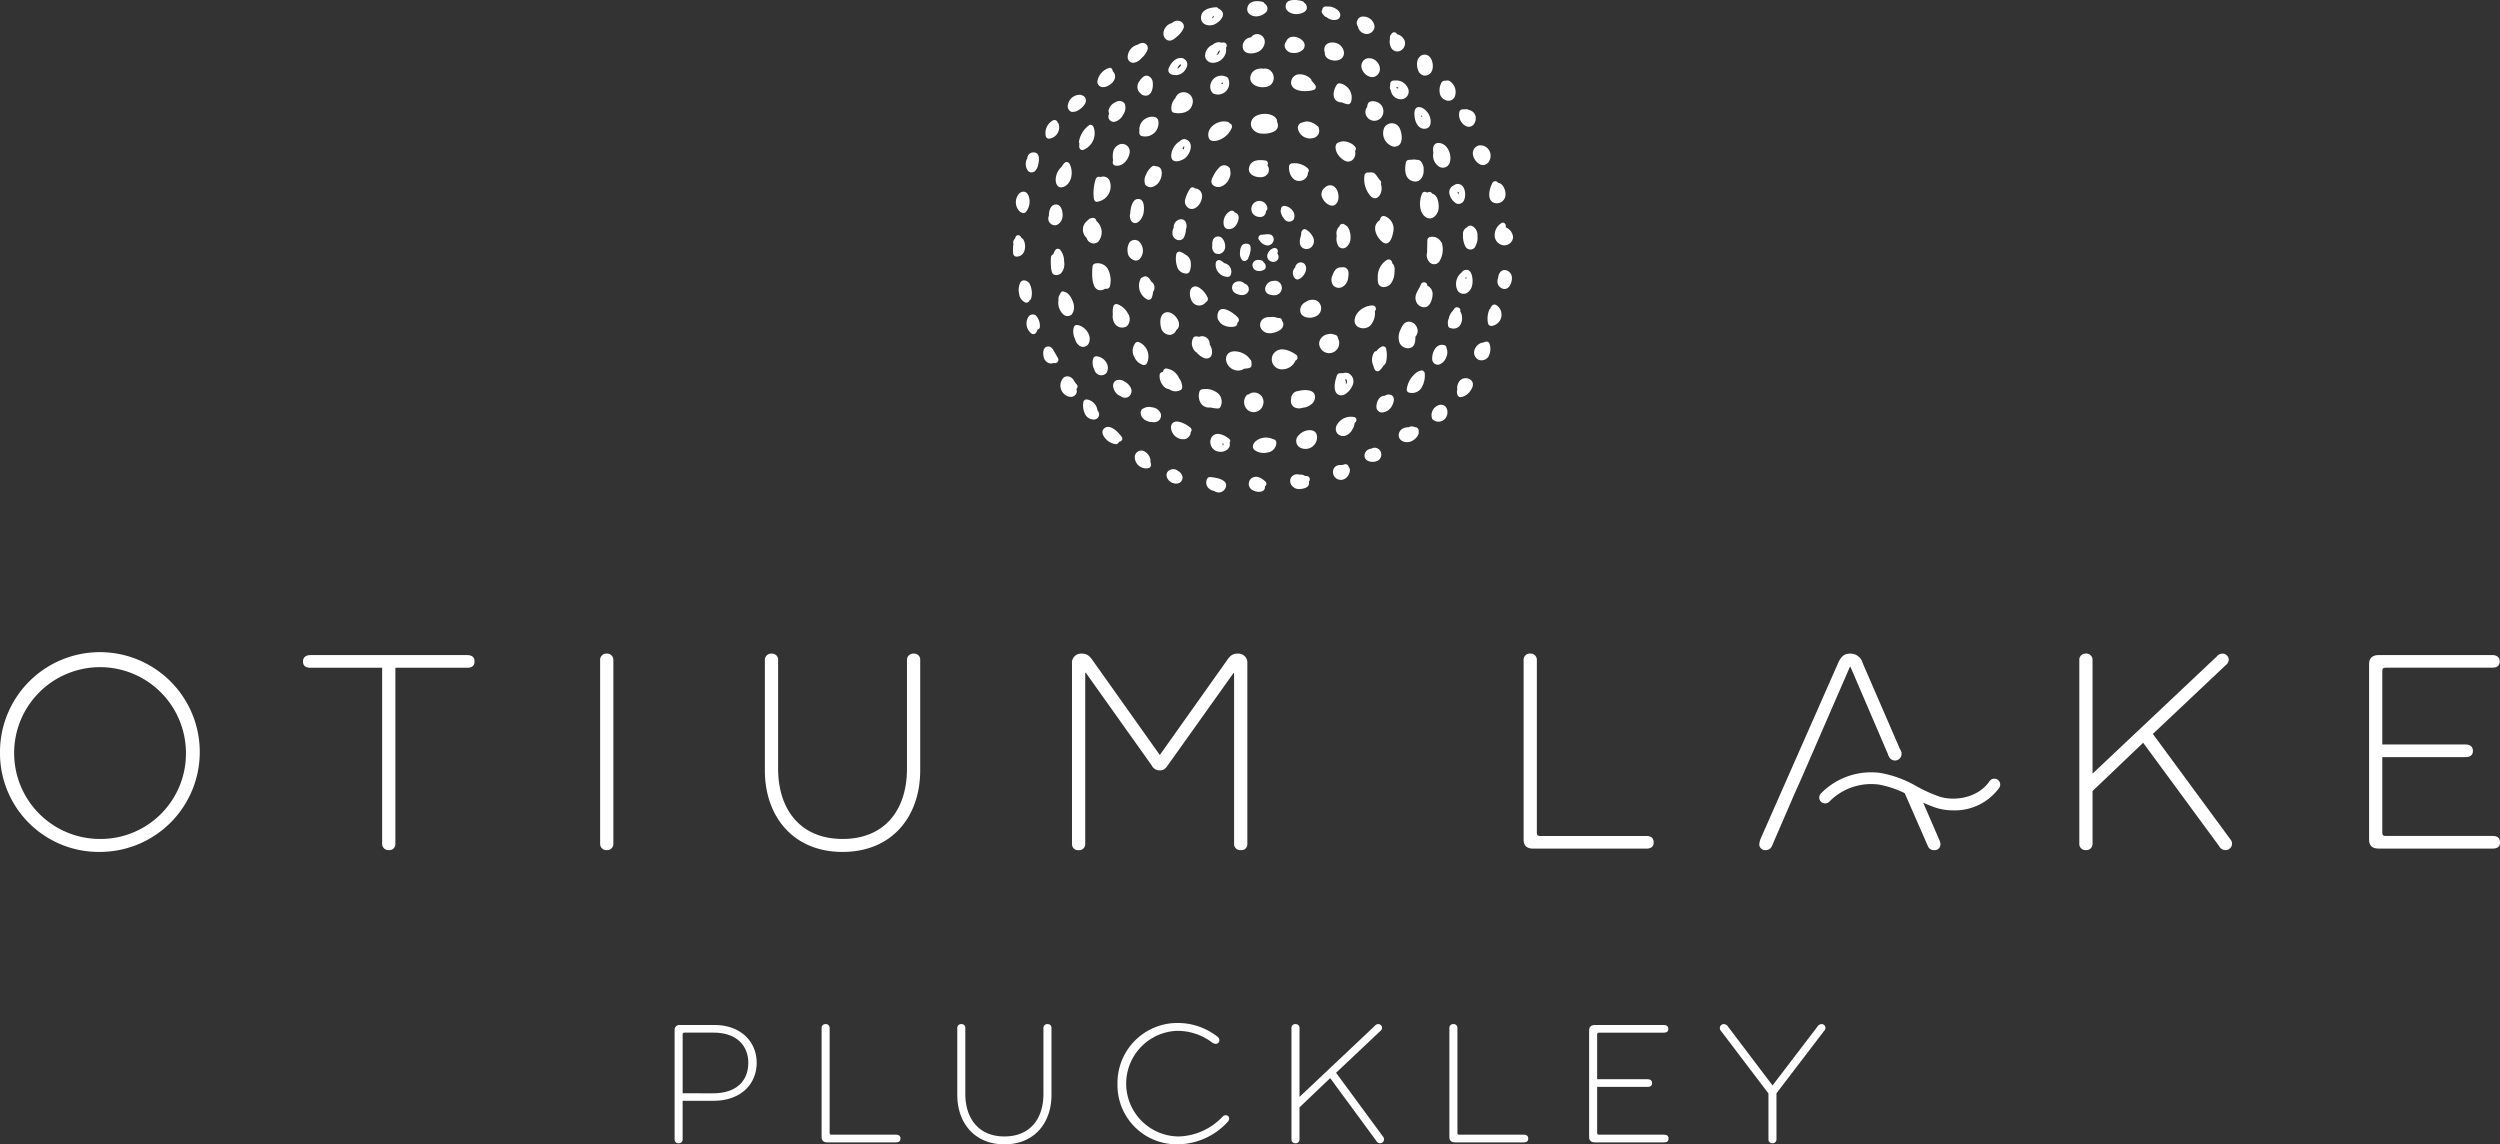<?xml version="1.0" encoding="utf-8"?>
<svg xmlns="http://www.w3.org/2000/svg" width="352.137" height="161.184" viewBox="0 0 352.137 161.184">
  <rect x="0" y="0" width="352.137" height="161.184" fill="#333333" stroke="none"/>
  <g id="Group_1614" data-name="Group 1614" transform="translate(-3973.977 -170.581)">
    <path id="Path_4120" data-name="Path 4120" d="M4252.028,594.457c3.393,0,4.975-1.835,4.975-4.3,0-2.312-1.533-4.246-4.9-4.246h-4.045c-.227,0-.3.075-.3.276v8.268Zm6.156-4.3c0,2.99-2.212,5.353-6.082,5.353h-4.347v5.428a.522.522,0,0,1-.578.553.515.515,0,0,1-.553-.553V585.587a.687.687,0,0,1,.754-.754h4.824c3.82,0,5.981,2.412,5.981,5.327" transform="translate(-177.626 -269.879)" fill="#fff"/>
    <path id="Path_4121" data-name="Path 4121" d="M4306.6,584.472a.534.534,0,0,1,.577.553v14.751c0,.2.076.277.3.277h9.046c.4,0,.627.176.627.553,0,.351-.225.528-.627.528h-9.649q-.83,0-.829-.753V585.025a.528.528,0,0,1,.553-.553" transform="translate(-216.341 -269.644)" fill="#fff"/>
    <path id="Path_4122" data-name="Path 4122" d="M4367.5,600.3c3.594,0,5.5-2.463,5.5-6v-9.273a.535.535,0,0,1,.579-.553.514.514,0,0,1,.553.553v9.423c0,3.92-2.387,6.96-6.634,6.96-4.221,0-6.634-3.04-6.634-6.96v-9.423a.534.534,0,0,1,.578-.553.515.515,0,0,1,.553.553V594.3c0,3.518,1.935,6,5.5,6" transform="translate(-252.049 -269.644)" fill="#fff"/>
    <path id="Path_4123" data-name="Path 4123" d="M4439.645,585.925a.662.662,0,0,1,.327.553.51.51,0,0,1-.527.5,1.119,1.119,0,0,1-.578-.252,8.08,8.08,0,0,0-4.875-1.583,7.441,7.441,0,0,0,.251,14.876,8.81,8.81,0,0,0,6.157-2.764.608.608,0,0,1,.452-.227.464.464,0,0,1,.5.453.721.721,0,0,1-.227.5,9.645,9.645,0,0,1-6.91,3.141,8.328,8.328,0,0,1-8.594-8.518,8.442,8.442,0,0,1,8.368-8.569,9.071,9.071,0,0,1,5.654,1.884" transform="translate(-294.24 -269.363)" fill="#fff"/>
    <path id="Path_4124" data-name="Path 4124" d="M4496.491,584.472a.534.534,0,0,1,.578.553v9.7l10.6-10a.645.645,0,0,1,.478-.252.549.549,0,0,1,.553.5.6.6,0,0,1-.251.477l-6.232,5.88,6.635,9.021a.554.554,0,0,1-.453.905.624.624,0,0,1-.528-.352l-6.483-8.821-4.323,4.122v4.5a.534.534,0,0,1-.578.553.528.528,0,0,1-.553-.553V585.025a.528.528,0,0,1,.553-.553" transform="translate(-340.049 -269.644)" fill="#fff"/>
    <path id="Path_4125" data-name="Path 4125" d="M4560.316,584.472a.534.534,0,0,1,.578.553v14.751c0,.2.076.277.3.277h9.046c.4,0,.628.176.628.553,0,.351-.226.528-.628.528h-9.649q-.828,0-.829-.753V585.025a.527.527,0,0,1,.552-.553" transform="translate(-381.631 -269.644)" fill="#fff"/>
    <path id="Path_4126" data-name="Path 4126" d="M4617.664,600.288h9.123c.427,0,.628.176.628.553,0,.351-.2.528-.628.528h-9.726q-.829,0-.829-.753V585.587c0-.478.276-.754.829-.754h9.675c.427,0,.653.2.653.553s-.226.528-.628.528h-9.1c-.226,0-.3.075-.3.276v6.283h7.112c.4,0,.628.2.628.553s-.226.528-.628.528h-7.112v6.458c0,.2.076.277.3.277" transform="translate(-418.419 -269.879)" fill="#fff"/>
    <path id="Path_4127" data-name="Path 4127" d="M4677.051,600.706a.548.548,0,0,1-.578.553.527.527,0,0,1-.553-.553v-6.459l-6.709-8.846a.561.561,0,0,1,.4-.929.748.748,0,0,1,.628.377l6.257,8.267,6.307-8.267a.741.741,0,0,1,.628-.377.541.541,0,0,1,.352.929l-6.735,8.821Z" transform="translate(-452.848 -269.644)" fill="#fff"/>
    <path id="Path_4128" data-name="Path 4128" d="M4000.167,448.124a12.1,12.1,0,1,0-12.142,12.266,12.03,12.03,0,0,0,12.142-12.266m-26.19,0a14.069,14.069,0,1,1,14.048,14.09,13.913,13.913,0,0,1-14.048-14.09" transform="translate(0 -171.636)" fill="#fff"/>
    <path id="Path_4129" data-name="Path 4129" d="M4097.473,437.124c-.664,0-1.037-.29-1.037-.87s.373-.912,1.078-.912h22.046c.705,0,1.036.331,1.036.87,0,.622-.331.912-1.036.912h-10.112V461.9a.849.849,0,0,1-.911.912.882.882,0,0,1-.954-.912V437.124Z" transform="translate(-79.78 -172.488)" fill="#fff"/>
    <path id="Path_4130" data-name="Path 4130" d="M4217.433,434.748a.882.882,0,0,1,.954.911v25.859a.882.882,0,0,1-.954.912.87.87,0,0,1-.911-.912V435.659a.87.87,0,0,1,.911-.911" transform="translate(-158.014 -172.101)" fill="#fff"/>
    <path id="Path_4131" data-name="Path 4131" d="M4294.042,460.855c5.927,0,9.076-4.061,9.076-9.9V435.659a.882.882,0,0,1,.953-.911.848.848,0,0,1,.911.911V451.2c0,6.465-3.937,11.479-10.94,11.479-6.961,0-10.94-5.014-10.94-11.479v-15.54a.882.882,0,0,1,.954-.911.849.849,0,0,1,.912.911v15.292c0,5.8,3.19,9.9,9.075,9.9" transform="translate(-201.39 -172.101)" fill="#fff"/>
    <path id="Path_4132" data-name="Path 4132" d="M4429.979,437.483l-9.241,12.971c-.373.538-.621.745-1.16.745a1.237,1.237,0,0,1-1.119-.7l-9.283-13.054h-.083v24.077a.861.861,0,0,1-.953.912.849.849,0,0,1-.912-.912V436.157a1.274,1.274,0,0,1,1.285-1.409h.124c.622,0,1.036.248,1.533.994L4419.577,449h.041l9.407-13.261c.5-.746.87-.994,1.534-.994h.124a1.267,1.267,0,0,1,1.243,1.409v25.361a.829.829,0,0,1-.912.912.861.861,0,0,1-.953-.912V437.483Z" transform="translate(-282.256 -172.101)" fill="#fff"/>
    <path id="Path_4133" data-name="Path 4133" d="M4705.028,448.691l-5.485-12.659a1.751,1.751,0,0,0-1.7-1.284h-.083c-.912,0-1.326.58-1.657,1.326l-10.857,24.616a2.735,2.735,0,0,0-.249.911.83.83,0,0,0,.912.829.938.938,0,0,0,.871-.58l3.315-7.667.787-1.74,6.879-15.831h.083l5.444,12.683Z" transform="translate(-463.218 -172.101)" fill="#fff"/>
    <path id="Path_4134" data-name="Path 4134" d="M4747.182,494.316l-3.046-7.031-2.553-1.24.668,1.557,3.356,7.667a.9.9,0,0,0,.87.58.83.83,0,0,0,.912-.829,1.857,1.857,0,0,0-.208-.7" transform="translate(-500.083 -205.52)" fill="#fff"/>
    <path id="Path_4135" data-name="Path 4135" d="M4739.042,473.566a.925.925,0,1,1-.925-.925.925.925,0,0,1,.925.925" transform="translate(-497.223 -196.788)" fill="#fff"/>
    <path id="Path_4136" data-name="Path 4136" d="M4728.145,488.082a8.1,8.1,0,0,1-2.47-.371,22.128,22.128,0,0,1-3.408-1.523,13.948,13.948,0,0,0-4.6-1.737,8.253,8.253,0,0,0-7,2.413.826.826,0,0,1-1.165-1.172,9.869,9.869,0,0,1,8.374-2.879,15.444,15.444,0,0,1,5.143,1.908,20.654,20.654,0,0,0,3.153,1.417c2.265.73,5.526.121,7.063-2.155a.826.826,0,1,1,1.37.925,7.719,7.719,0,0,1-6.468,3.174" transform="translate(-479.03 -203.358)" fill="#fff"/>
    <path id="Path_4137" data-name="Path 4137" d="M4590.665,434.725a.881.881,0,0,1,.953.911v24.326c0,.332.124.456.5.456h14.919c.663,0,1.036.29,1.036.912,0,.58-.373.87-1.036.87H4591.12q-1.367,0-1.368-1.243V435.636a.87.87,0,0,1,.913-.911" transform="translate(-401.168 -172.086)" fill="#fff"/>
    <path id="Path_4138" data-name="Path 4138" d="M4815.256,434.725a.881.881,0,0,1,.953.911v16l17.488-16.494a1.065,1.065,0,0,1,.788-.414.9.9,0,0,1,.911.828.994.994,0,0,1-.414.788l-10.277,9.7,10.94,14.877a.913.913,0,0,1-.747,1.492,1.028,1.028,0,0,1-.87-.58l-10.691-14.546-7.128,6.8V461.5a.881.881,0,0,1-.953.912.87.87,0,0,1-.912-.912V435.636a.87.87,0,0,1,.912-.911" transform="translate(-547.486 -172.086)" fill="#fff"/>
    <path id="Path_4139" data-name="Path 4139" d="M4933.818,460.8h15.043c.705,0,1.036.29,1.036.912,0,.58-.331.871-1.036.871h-16.037q-1.369,0-1.367-1.243V436.562c0-.787.455-1.243,1.367-1.243h15.955c.7,0,1.077.331,1.077.912s-.373.87-1.037.87h-15c-.373,0-.5.124-.5.456v10.36h11.728c.664,0,1.036.331,1.036.912s-.373.87-1.036.87h-11.728v10.65c0,.332.125.456.5.456" transform="translate(-623.783 -172.473)" fill="#fff"/>
    <path id="Path_4140" data-name="Path 4140" d="M4413.531,259.1c-.008-.037-.018-.077-.026-.112a.45.45,0,0,0-.426-.325.964.964,0,0,0-.808.381,1.573,1.573,0,0,0-.264,2.285.953.953,0,0,0,.128.11,1.141,1.141,0,0,0,.232.442.978.978,0,0,0,1.439.114,2.053,2.053,0,0,0-.275-2.894" transform="translate(-285.124 -57.386)" fill="#fff"/>
    <path id="Path_4141" data-name="Path 4141" d="M4418.2,242.539a.992.992,0,0,0-1.3-.5.454.454,0,0,0-.646.255,6.146,6.146,0,0,0-.269,2.774c.029.213.182.475.443.442a2.2,2.2,0,0,0,1.769-2.974" transform="translate(-287.929 -46.506)" fill="#fff"/>
    <path id="Path_4142" data-name="Path 4142" d="M4424.424,228.978a1.423,1.423,0,0,0-.691,1.095,3.061,3.061,0,0,0,.011,1c-.014.074-.029.146-.039.221a.453.453,0,0,0,.426.559c1.006.133,1.78-.862,1.936-1.761a1.071,1.071,0,0,0-1.643-1.118" transform="translate(-292.985 -37.939)" fill="#fff"/>
    <path id="Path_4143" data-name="Path 4143" d="M4437.1,218.285c-.2-.733-1.227-.58-1.738-.289a1.743,1.743,0,0,0-.914,1.646c0,.009,0,.018.006.027a1.613,1.613,0,0,0,0,.495.443.443,0,0,0,.309.309,1.881,1.881,0,0,0,2.339-2.188" transform="translate(-299.98 -30.733)" fill="#fff"/>
    <path id="Path_4144" data-name="Path 4144" d="M4448.643,207.9a1.193,1.193,0,0,0-.685.735,2,2,0,0,0-.541,1.752.432.432,0,0,0,.308.309c1.041.24,2.375-.034,2.636-1.235a1.292,1.292,0,0,0-1.719-1.56" transform="translate(-308.418 -24.242)" fill="#fff"/>
    <path id="Path_4145" data-name="Path 4145" d="M4464.89,202.353a.446.446,0,0,0-.219-.077l-.054,0a.471.471,0,0,1,.272-.147.72.72,0,0,1,0,.229m.8-.688a.382.382,0,0,0-.216-.307c-.025-.013-.05-.023-.075-.035a.69.69,0,0,0-.062-.037,1.084,1.084,0,0,0-.177-.054,1.557,1.557,0,0,0-1.978,1.076,1.321,1.321,0,0,0,.308,1.332,1.554,1.554,0,0,0,1.4.021,1.538,1.538,0,0,0,.857-1.053,1.674,1.674,0,0,0-.053-.943" transform="translate(-318.674 -19.925)" fill="#fff"/>
    <path id="Path_4146" data-name="Path 4146" d="M4481.9,198.432a1.171,1.171,0,0,0-.795-.116,1.751,1.751,0,0,0-1.125.163,1.308,1.308,0,0,0-.693,1.41c.266,1.036,1.916,1.27,2.729.795a1.344,1.344,0,0,0-.116-2.252" transform="translate(-329.18 -18.052)" fill="#fff"/>
    <path id="Path_4147" data-name="Path 4147" d="M4499.192,202.132a4.189,4.189,0,0,0-.548-.664.437.437,0,0,0-.193-.335,2.157,2.157,0,0,0-1.782-.541,1.21,1.21,0,0,0-.91,1.154c.076,1.376,2.277,1.306,3.169,1.034a.446.446,0,0,0,.264-.649" transform="translate(-339.932 -19.52)" fill="#fff"/>
    <path id="Path_4148" data-name="Path 4148" d="M4513.912,204.279a.464.464,0,0,0-.5.2c-.481.686-.778,2.026.255,2.4a1.21,1.21,0,0,0,.476.067,3.166,3.166,0,0,0,.731.255.455.455,0,0,0,.544-.308,2.031,2.031,0,0,0-1.508-2.614" transform="translate(-351.148 -21.947)" fill="#fff"/>
    <path id="Path_4149" data-name="Path 4149" d="M4527.34,211.569a1.5,1.5,0,0,0-.8-.052c-.3.07-.4.271-.462.554a2.338,2.338,0,0,0-.038.238,1.036,1.036,0,0,0-.231.487,1.263,1.263,0,0,0,2.028,1.178,1.4,1.4,0,0,0-.5-2.406" transform="translate(-359.495 -26.648)" fill="#fff"/>
    <path id="Path_4150" data-name="Path 4150" d="M4535.3,221.246a1.224,1.224,0,0,0-2.227-.247,1.954,1.954,0,0,0,1.216,2.659.714.714,0,0,0,.479-.014c.992-.206.828-1.683.533-2.4" transform="translate(-364.109 -32.446)" fill="#fff"/>
    <path id="Path_4151" data-name="Path 4151" d="M4544.5,236.451a1.62,1.62,0,0,0-.45-1.214.816.816,0,0,0-.623-.153.4.4,0,0,0-.242-.053l-.752.055a.453.453,0,0,0-.426.324c-.188.972-.235,2.309.942,2.668,1.064.325,1.622-.717,1.551-1.627" transform="translate(-369.997 -41.987)" fill="#fff"/>
    <path id="Path_4152" data-name="Path 4152" d="M4549.614,248.357a.466.466,0,0,0-.72-.137c-.033-.024-.064-.05-.1-.073a.448.448,0,0,0-.649.264c-.368.948-.431,2.466.456,3.173.919.73,1.855-.265,1.914-1.193.042-.682-.114-1.87-.9-2.033" transform="translate(-373.897 -50.489)" fill="#fff"/>
    <path id="Path_4153" data-name="Path 4153" d="M4552.781,267.337a.435.435,0,0,0-.157-.348,1.416,1.416,0,0,0-1.606-.684.453.453,0,0,0-.325.427c-.008.568-.038,1.143-.037,1.714a1.96,1.96,0,0,0-.052.508,1.419,1.419,0,0,0,.366.857.888.888,0,0,0,1.49-.219,3.182,3.182,0,0,0,.32-2.256" transform="translate(-375.663 -62.327)" fill="#fff"/>
    <path id="Path_4154" data-name="Path 4154" d="M4548.457,286.245a1.264,1.264,0,0,0-.774-1.106c.1-.479-.682-.664-.872-.161-.286.753-.983,1.433-.7,2.3a1.2,1.2,0,0,0,1.443.881c.646-.242.933-1.3.9-1.913" transform="translate(-372.693 -74.333)" fill="#fff"/>
    <path id="Path_4155" data-name="Path 4155" d="M4417.573,277.726a1.667,1.667,0,0,0-1.8-.709.457.457,0,0,0-.325.426c-.1.873-.238,3.644,1.347,3.3a1.171,1.171,0,0,0,.41-.181,1.882,1.882,0,0,0,.265,0,.458.458,0,0,0,.442-.442,3.377,3.377,0,0,0-.343-2.394" transform="translate(-287.579 -69.308)" fill="#fff"/>
    <path id="Path_4156" data-name="Path 4156" d="M4425.818,294.751a2.791,2.791,0,0,0-1.492-1.294.446.446,0,0,0-.544.309,2.974,2.974,0,0,0-.074,1.117,1.779,1.779,0,0,0,.4,1.485,1.238,1.238,0,0,0,1.6.176,1.432,1.432,0,0,0,.108-1.793" transform="translate(-292.979 -80.037)" fill="#fff"/>
    <path id="Path_4157" data-name="Path 4157" d="M4432.553,308.768a.44.44,0,0,0-.5.2,1.777,1.777,0,0,0-.186,1.76c.019.03.042.056.063.084A1.916,1.916,0,0,0,4433.2,312a.448.448,0,0,0,.5-.2,2.192,2.192,0,0,0-1.144-3.029" transform="translate(-298.198 -90.013)" fill="#fff"/>
    <path id="Path_4158" data-name="Path 4158" d="M4445.362,320.857c-.011-.029-.019-.059-.032-.087a2.28,2.28,0,0,0-1.635-1.237.455.455,0,0,0-.544.309c-.016.05-.027.1-.04.156-.048.011-.1.019-.146.033a.451.451,0,0,0-.324.426,2.12,2.12,0,0,0,.748,1.738,1.369,1.369,0,0,0,.606.243,1.49,1.49,0,0,0,1.611.111.443.443,0,0,0,.219-.382,2.149,2.149,0,0,0-.463-1.31" transform="translate(-305.327 -97.033)" fill="#fff"/>
    <path id="Path_4159" data-name="Path 4159" d="M4461.237,328.479a2.7,2.7,0,0,0-2.221-.608.456.456,0,0,0-.426.324,1.951,1.951,0,0,0,.292,1.789,1.384,1.384,0,0,0,1.238.45,5.365,5.365,0,0,0,1.035.145.432.432,0,0,0,.382-.218,1.6,1.6,0,0,0-.3-1.882" transform="translate(-315.66 -102.46)" fill="#fff"/>
    <path id="Path_4160" data-name="Path 4160" d="M4478.219,329.221a1.18,1.18,0,0,0-.792.267.4.4,0,0,0-.3.125,1.486,1.486,0,0,0,.217,2.119,1.353,1.353,0,0,0,2.067-.665,1.332,1.332,0,0,0-1.188-1.847" transform="translate(-327.565 -103.351)" fill="#fff"/>
    <path id="Path_4161" data-name="Path 4161" d="M4499.013,328.785c-.342-.624-1.38-.589-1.978-.483a1.871,1.871,0,0,0-.265.069,1.086,1.086,0,0,0-.94.625.994.994,0,0,0-.091.464c-.007.031-.017.06-.022.092-.169,1.088.863,1.464,1.674,1.171a2.162,2.162,0,0,0,1.109-.422,1.273,1.273,0,0,0,.513-1.516" transform="translate(-339.894 -102.714)" fill="#fff"/>
    <path id="Path_4162" data-name="Path 4162" d="M4515.067,322.707a1.29,1.29,0,0,1-.132.213,1.149,1.149,0,0,0-.076-.743c.008-.007.017-.015.025-.021l.154-.005a.693.693,0,0,1,.029.556m.275-1.395a.307.307,0,0,0-.051-.023.951.951,0,0,0-.621-.019l-.023.009-.524.017a.462.462,0,0,0-.426.325c-.266.705-.667,2.323.266,2.724.858.369,1.851-.866,2.028-1.6a1.287,1.287,0,0,0-.649-1.436" transform="translate(-351.411 -98.144)" fill="#fff"/>
    <path id="Path_4163" data-name="Path 4163" d="M4530.482,310.985a.446.446,0,0,0-.665-.382,2.319,2.319,0,0,0-.733.63.368.368,0,0,0-.346.224,1.972,1.972,0,0,0-.084,1.8,2.377,2.377,0,0,0,.217.585.447.447,0,0,0,.694.089,2.368,2.368,0,0,0,.476-.6,1.45,1.45,0,0,0,.4-.514,4.148,4.148,0,0,0,.04-1.835" transform="translate(-361.243 -91.186)" fill="#fff"/>
    <path id="Path_4164" data-name="Path 4164" d="M4541.8,301.4a1.275,1.275,0,0,0-1.17-.826c-.594.026-.9.553-1.1,1.04a2.413,2.413,0,0,0-.2,1.884,1.321,1.321,0,0,0,1.26.826c.935-.079.981-.882,1-1.646a1.17,1.17,0,0,0,.21-1.277" transform="translate(-368.241 -84.687)" fill="#fff"/>
    <path id="Path_4165" data-name="Path 4165" d="M4431.248,267.729a.966.966,0,0,0-1.266.141,1.981,1.981,0,0,0-.285,1.379,1.2,1.2,0,0,0,.628,1.017.8.8,0,0,0,1.047,0,1.778,1.778,0,0,0-.125-2.537" transform="translate(-296.885 -63.179)" fill="#fff"/>
    <path id="Path_4166" data-name="Path 4166" d="M4431.826,251c-.851,0-1.076,1.271-1.131,2.08a1.268,1.268,0,0,0,.249,1.13c.785.655,1.539-.6,1.639-1.232.1-.615.167-1.983-.756-1.978" transform="translate(-297.529 -52.391)" fill="#fff"/>
    <path id="Path_4167" data-name="Path 4167" d="M4438.278,237.676a.92.92,0,0,0-.192-.014.47.47,0,0,0-.539.053,2.882,2.882,0,0,0-.836,1.161,1.693,1.693,0,0,0-.081,1.393.977.977,0,0,0,1.163.25,1.809,1.809,0,0,0,.9-.865c.312-.581.5-1.811-.412-1.977" transform="translate(-301.33 -43.663)" fill="#fff"/>
    <path id="Path_4168" data-name="Path 4168" d="M4449.067,228.262a.473.473,0,0,0-.156-.083,2.849,2.849,0,0,1,.162-.344c.028-.017.058-.031.087-.046a1.042,1.042,0,0,1-.093.474m.58-1.292a1.074,1.074,0,0,0-.255-.124.351.351,0,0,0-.265-.042.841.841,0,0,0-.571.276,2.524,2.524,0,0,0-1.231,2.028c-.024,1.245,1.444.822,2.034.3s1.143-1.873.288-2.441" transform="translate(-308.378 -36.623)" fill="#fff"/>
    <path id="Path_4169" data-name="Path 4169" d="M4465.323,219.909a.438.438,0,0,0-.266-.2c-1.206-.353-2.984.658-2.723,2.085.152.833,1.089.646,1.655.4a3.1,3.1,0,0,0,1.608-1.6.472.472,0,0,0-.275-.679" transform="translate(-318.141 -31.958)" fill="#fff"/>
    <path id="Path_4170" data-name="Path 4170" d="M4483.255,217.775c-.015-.041-.035-.075-.052-.113a.425.425,0,0,0-.053-.332c-.548-.927-2.367-.921-3.129-.285a1.227,1.227,0,0,0-.391,1.444,1.648,1.648,0,0,0,1.45.889c.957.078,2.685-.234,2.174-1.6" transform="translate(-329.362 -29.979)" fill="#fff"/>
    <path id="Path_4171" data-name="Path 4171" d="M4501.507,220.76c-.006-.021-.016-.04-.022-.06a.45.45,0,0,0-.21-.4c-.02-.013-.045-.026-.067-.04a2.06,2.06,0,0,0-.763-.459,1.527,1.527,0,0,0-1.244.008.747.747,0,0,0-.663.9,1.74,1.74,0,0,0,2.377,1.219,1.02,1.02,0,0,0,.593-1.165" transform="translate(-341.739 -31.98)" fill="#fff"/>
    <path id="Path_4172" data-name="Path 4172" d="M4516.5,229.09a.459.459,0,0,0,0-.623,2.151,2.151,0,0,0-1.168-.672,1.692,1.692,0,0,0-1.361.2c-.354.344-.2,1.012,0,1.387a2.733,2.733,0,0,0,1.087,1.079c.876.437,1.612-.393,1.47-1.254-.007-.04-.017-.076-.027-.113" transform="translate(-351.662 -37.24)" fill="#fff"/>
    <path id="Path_4173" data-name="Path 4173" d="M4527.726,241.875a.423.423,0,0,0-.1-.481c-.285-.287-.481-.711-.775-.973-.252-.225-.673-.139-.984-.142a.472.472,0,0,0-.461.462,3.567,3.567,0,0,0,.97,2.968c.87.634,1.456-.421,1.45-1.181a2.429,2.429,0,0,0-.1-.653" transform="translate(-359.24 -45.399)" fill="#fff"/>
    <path id="Path_4174" data-name="Path 4174" d="M4531.056,257.891a.469.469,0,0,0-.521.212,3.1,3.1,0,0,0-.145.367,1.418,1.418,0,0,0-.508.545c-.444.837.209,1.976.868,2.508.94.757,1.394-.595,1.512-1.293a1.89,1.89,0,0,0-1.206-2.339" transform="translate(-362.069 -56.873)" fill="#fff"/>
    <path id="Path_4175" data-name="Path 4175" d="M4532.835,275.978a.514.514,0,0,0-.7-.513,2.762,2.762,0,0,0-1.327,2.575c-.033.492,0,1.039.536,1.234a1.212,1.212,0,0,0,1.294-.446,2.616,2.616,0,0,0,.512-1.506c.038-.45.1-1.048-.312-1.344" transform="translate(-362.759 -68.303)" fill="#fff"/>
    <path id="Path_4176" data-name="Path 4176" d="M4524,294.043a2.779,2.779,0,0,0-2.121,1.031c-.453.571-.686,1.484.025,1.962a1.489,1.489,0,0,0,1.718-.12,2.575,2.575,0,0,0,.682-2.073.461.461,0,0,0-.3-.8" transform="translate(-356.674 -80.433)" fill="#fff"/>
    <path id="Path_4177" data-name="Path 4177" d="M4509.746,306.124a.478.478,0,0,0-.308-.454,2.041,2.041,0,0,0-.341-.1,1.122,1.122,0,0,0-.732-.014,1.416,1.416,0,0,0-1.266,1.275,1.413,1.413,0,1,0,2.647-.708" transform="translate(-347.316 -87.899)" fill="#fff"/>
    <path id="Path_4178" data-name="Path 4178" d="M4491.307,312.525c-.942-.638-2.361-1.243-3.2-.092a1.417,1.417,0,0,0,1.284,2.164,2.039,2.039,0,0,0,1.832-1.224.49.49,0,0,0,.087-.848" transform="translate(-334.779 -91.992)" fill="#fff"/>
    <path id="Path_4179" data-name="Path 4179" d="M4473.044,314.17a.481.481,0,0,0-.184-.465c-.766-1.255-3.39-1.759-3.4.011a1.733,1.733,0,0,0,1.657,1.56,1.485,1.485,0,0,0,.9-.253,6.986,6.986,0,0,0,.715-.1.449.449,0,0,0,.323-.323,1.248,1.248,0,0,0-.011-.425" transform="translate(-322.801 -92.503)" fill="#fff"/>
    <path id="Path_4180" data-name="Path 4180" d="M4458.521,308.281a2.218,2.218,0,0,0-.293-.7,1.071,1.071,0,0,0-1.5-1.056,2.383,2.383,0,0,0-.431-.068.467.467,0,0,0-.446.339,1.614,1.614,0,0,0,.454,1.881c.033.021.069.036.1.053a1.841,1.841,0,0,0,.261.283c.361.313.885.69,1.387.517.527-.182.569-.783.463-1.249" transform="translate(-313.864 -88.496)" fill="#fff"/>
    <path id="Path_4181" data-name="Path 4181" d="M4443.4,296.923c-.556.392-.532,1.354-.392,1.945a1.322,1.322,0,0,0,1.242,1.088,1.028,1.028,0,0,0,.915-.683.936.936,0,0,0,.188-.171c.793-.977-.888-2.929-1.953-2.178" transform="translate(-305.508 -82.201)" fill="#fff"/>
    <path id="Path_4182" data-name="Path 4182" d="M4436.013,282.984c-.213-.438-.595-.9-1.111-.631a.653.653,0,0,0-.073.055.383.383,0,0,0-.3.232,2.182,2.182,0,0,0,.916,2.876.469.469,0,0,0,.678-.276,3.112,3.112,0,0,0,.16-.766,1.025,1.025,0,0,0-.269-1.489" transform="translate(-299.9 -72.766)" fill="#fff"/>
    <path id="Path_4183" data-name="Path 4183" d="M4449.611,259.475a.785.785,0,0,0-.876-.216,1.15,1.15,0,0,0-.708.728,1.2,1.2,0,0,0-.039.4,1.58,1.58,0,0,0-.152,1.053,1,1,0,0,0,.669.672.8.8,0,0,0,.892-.287,3.032,3.032,0,0,0,.314-1.2,1.314,1.314,0,0,0-.1-1.147" transform="translate(-308.687 -57.741)" fill="#fff"/>
    <path id="Path_4184" data-name="Path 4184" d="M4455.242,247.166a1.041,1.041,0,0,0-.963-.719.426.426,0,0,0-.706.083,4.915,4.915,0,0,0-.687,1.6,1.079,1.079,0,0,0,.725,1.185c1.024.256,1.922-1.286,1.631-2.146" transform="translate(-311.998 -49.328)" fill="#fff"/>
    <path id="Path_4185" data-name="Path 4185" d="M4466.207,238.046a.36.36,0,0,0-.062-.278.942.942,0,0,0-1.321-.223,4.127,4.127,0,0,0-.98,1.334c-.254.408-.442.915-.035,1.3a1.187,1.187,0,0,0,1.188.168,1.991,1.991,0,0,0,1.041-1.029,1.686,1.686,0,0,0,.17-1.271" transform="translate(-318.963 -43.51)" fill="#fff"/>
    <path id="Path_4186" data-name="Path 4186" d="M4481.333,236.03a.232.232,0,0,0-.018-.022.407.407,0,0,0-.254-.656c-.886-.145-2.049-.123-2.311.957-.235.971.809,1.415,1.6,1.385a1.2,1.2,0,0,0,1.08-.564,1.093,1.093,0,0,0-.094-1.1" transform="translate(-328.829 -42.156)" fill="#fff"/>
    <path id="Path_4187" data-name="Path 4187" d="M4497.566,237.276a2.7,2.7,0,0,0-2.3-.683.467.467,0,0,0-.339.446c-.056.983.534,2.244,1.713,1.975a1.189,1.189,0,0,0,.924-.865.939.939,0,0,0,.015-.255.412.412,0,0,0-.011-.618" transform="translate(-339.387 -42.983)" fill="#fff"/>
    <path id="Path_4188" data-name="Path 4188" d="M4509.183,245.467a1,1,0,0,0-.636.313,1.182,1.182,0,0,0-.494.9c-.048.971,1.526,2.387,2.215,1.2.468-.807.047-2.5-1.085-2.415" transform="translate(-347.942 -48.785)" fill="#fff"/>
    <path id="Path_4189" data-name="Path 4189" d="M4515.359,261.224a1.221,1.221,0,0,0-.135-.107.465.465,0,0,0-.631.166c-.024.046-.042.093-.064.139a1.335,1.335,0,0,0-.364,1.278c-.006.061-.018.121-.02.183a2.122,2.122,0,0,0,.261,1.322.783.783,0,0,0,1.133.1,1.667,1.667,0,0,0,.573-1.258c.049-.543-.171-1.6-.753-1.826" transform="translate(-351.906 -58.941)" fill="#fff"/>
    <path id="Path_4190" data-name="Path 4190" d="M4514.161,278.7a.665.665,0,0,0-.617-.092.9.9,0,0,0-.414.018c-.5.143-.741.676-.9,1.119a1.37,1.37,0,0,0,.124,1.4,1.086,1.086,0,0,0,1.353.165,1.658,1.658,0,0,0,.744-1.265c.07-.449.146-1.04-.288-1.341" transform="translate(-350.577 -70.352)" fill="#fff"/>
    <path id="Path_4191" data-name="Path 4191" d="M4501.75,291.819a1.575,1.575,0,0,0-1.506.219,1.409,1.409,0,0,0-.134.063,1.3,1.3,0,0,0-.639,1.049c-.045,1.144,1.486,1.323,2.264.871a1.233,1.233,0,0,0,.015-2.2" transform="translate(-342.351 -78.917)" fill="#fff"/>
    <path id="Path_4192" data-name="Path 4192" d="M4486.334,299.231a.4.4,0,0,0-.442-.405c-.053,0-.106,0-.16,0a2.287,2.287,0,0,0-.284-.093,1.771,1.771,0,0,0-.743-.027,1.528,1.528,0,0,0-.826.124,1.049,1.049,0,0,0-.527,1.421,1.335,1.335,0,0,0,1.208.72.94.94,0,0,0,.274-.012c.024,0,.047,0,.072-.007.568-.09,1.409-.379,1.586-1.007a.739.739,0,0,0-.159-.712" transform="translate(-331.779 -83.453)" fill="#fff"/>
    <path id="Path_4193" data-name="Path 4193" d="M4468.922,296.7c-.559-.637-2.541-2.1-2.872-.506a1.186,1.186,0,0,0-.019.323.849.849,0,0,0,.094.477,1.124,1.124,0,0,0,.106.154,1.641,1.641,0,0,0,.457.5,2.411,2.411,0,0,0,1.792.287.449.449,0,0,0,.323-.323,1.285,1.285,0,0,0,.031-.2.48.48,0,0,0,.089-.71" transform="translate(-320.564 -81.369)" fill="#fff"/>
    <path id="Path_4194" data-name="Path 4194" d="M4457.356,287.888a3.184,3.184,0,0,0-.325-.561l0-.007c-.02-.027-.042-.051-.063-.076a2.871,2.871,0,0,0-.367-.4c-.311-.273-.727-.606-1.167-.473-.831.252-.6,1.633-.214,2.153a1.175,1.175,0,0,0,1.917.023.073.073,0,0,0,0-.008.532.532,0,0,0,.054-.023.473.473,0,0,0,.166-.632" transform="translate(-313.292 -75.419)" fill="#fff"/>
    <path id="Path_4195" data-name="Path 4195" d="M4451.311,273.79a1.317,1.317,0,0,0-.789-1.1,2.094,2.094,0,0,0-.677-.384.468.468,0,0,0-.585.445,3.568,3.568,0,0,0,.149,1.686,1.345,1.345,0,0,0,1.21.933.5.5,0,0,0,.542-.3,1.858,1.858,0,0,0,.083-.249,2.518,2.518,0,0,0,.066-1.037" transform="translate(-309.617 -66.261)" fill="#fff"/>
    <path id="Path_4196" data-name="Path 4196" d="M4464.545,266.173c-.558.123-.683.707-.635,1.265a1.066,1.066,0,0,0,.228.912c.016.018.035.034.052.051a.456.456,0,0,0,.324.186.9.9,0,0,0,.576-.029,1.021,1.021,0,0,0,.622-.878c.073-.642-.351-1.687-1.167-1.507" transform="translate(-319.171 -62.263)" fill="#fff"/>
    <path id="Path_4197" data-name="Path 4197" d="M4470.22,256.03a.724.724,0,0,0-.177-.061.45.45,0,0,0-.629-.195,1.844,1.844,0,0,0-.941,1.681c.02.382.129.722.532.832a1.118,1.118,0,0,0,1.038-.3c.444-.427.9-1.587.178-1.96" transform="translate(-322.155 -55.462)" fill="#fff"/>
    <path id="Path_4198" data-name="Path 4198" d="M4481.986,252.736a1.135,1.135,0,1,0-2.014.9c.4.5,1.481.673,1.758-.046a1.29,1.29,0,0,0,.074-.359.488.488,0,0,0,.182-.5" transform="translate(-329.501 -52.925)" fill="#fff"/>
    <path id="Path_4199" data-name="Path 4199" d="M4493.183,254.383a1.6,1.6,0,0,0-1.122-.6.462.462,0,0,0-.446.339,1.652,1.652,0,0,0-.034.273.442.442,0,0,0,.026.364,1.516,1.516,0,0,0,.317.666,1.018,1.018,0,0,0,.35.412.792.792,0,0,0,1.132-.177,1.207,1.207,0,0,0-.223-1.271" transform="translate(-337.193 -54.201)" fill="#fff"/>
    <path id="Path_4200" data-name="Path 4200" d="M4501.257,264.515a2.466,2.466,0,0,0-1.036-1.255c-.313-.239-.659.1-.7.4q-.021.179-.025.357a.493.493,0,0,0-.042.106c-.133.493-.284,1.176.119,1.59a1.006,1.006,0,0,0,1.222.116,1.179,1.179,0,0,0,.457-1.314" transform="translate(-342.251 -60.326)" fill="#fff"/>
    <path id="Path_4201" data-name="Path 4201" d="M4498.2,276.954a.74.74,0,0,0-1.057-.156.8.8,0,0,0-.335.555,1.074,1.074,0,0,0-.12.133,1.114,1.114,0,0,0,.111,1.427.475.475,0,0,0,.56.072c.663-.3,1.294-1.326.841-2.031" transform="translate(-340.399 -69.1)" fill="#fff"/>
    <path id="Path_4202" data-name="Path 4202" d="M4487.374,284.319a.966.966,0,0,0-.906-.255,1.179,1.179,0,0,0-1.06.765.8.8,0,0,0,.314,1.063,1.851,1.851,0,0,0,1.138.165,1.035,1.035,0,0,0,.513-1.737" transform="translate(-333.141 -73.916)" fill="#fff"/>
    <path id="Path_4203" data-name="Path 4203" d="M4474.25,285.481a.789.789,0,0,0-.584-.881,1.075,1.075,0,0,0-1.08-.3.881.881,0,0,0-.361,1.544c.529.386,1.483.579,1.906-.059.012-.018.021-.038.031-.057a.4.4,0,0,0,.087-.25" transform="translate(-324.38 -74.058)" fill="#fff"/>
    <path id="Path_4204" data-name="Path 4204" d="M4466.5,276.106a1.729,1.729,0,0,0-.6-.413.463.463,0,0,0-.568.323,1.705,1.705,0,0,0,1.672,2.025.456.456,0,0,0,.4-.229,1.217,1.217,0,0,0-.907-1.706" transform="translate(-320.094 -68.464)" fill="#fff"/>
    <path id="Path_4205" data-name="Path 4205" d="M4476.608,269.559a.475.475,0,0,0-.34-.445.907.907,0,0,0-.82.14,1.292,1.292,0,0,0-.285.617,1.863,1.863,0,0,0-.041.4,1.53,1.53,0,0,0,.225,1.025.463.463,0,0,0,.721.091.432.432,0,0,0,.229-.351,2.776,2.776,0,0,0,.311-1.479" transform="translate(-326.481 -64.17)" fill="#fff"/>
    <path id="Path_4206" data-name="Path 4206" d="M4484.375,265.343a1.184,1.184,0,0,0-.683-.079l-.663.052a.474.474,0,0,0-.462.462.486.486,0,0,0,.161.347.53.53,0,0,0,.062.089,1.52,1.52,0,0,0,1.024.622.875.875,0,0,0,.841-.549.728.728,0,0,0-.281-.944" transform="translate(-331.339 -61.676)" fill="#fff"/>
    <path id="Path_4207" data-name="Path 4207" d="M4487.649,271.733c-.031-.071-.068-.136-.1-.2a.5.5,0,0,0,.021-.506.472.472,0,0,0-.632-.166,1.334,1.334,0,0,0-.787.9.816.816,0,0,0,.587.962.773.773,0,0,0,.936-.376.745.745,0,0,0-.021-.611" transform="translate(-333.661 -65.293)" fill="#fff"/>
    <path id="Path_4208" data-name="Path 4208" d="M4481.727,275.951a.426.426,0,0,0-.293-.262,1.258,1.258,0,0,0-.761-.023.729.729,0,0,0-.492.792.865.865,0,0,0,.537.67,1.314,1.314,0,0,0,.981-.072.489.489,0,0,0,.339-.445.73.73,0,0,0-.311-.66" transform="translate(-329.779 -68.429)" fill="#fff"/>
    <path id="Path_4209" data-name="Path 4209" d="M4400.532,272.94a2.623,2.623,0,0,0-.564-1.7.447.447,0,0,0-.695.089,1.863,1.863,0,0,0-.267.572.45.45,0,0,0-.322.4,6.451,6.451,0,0,0-.007,1.224,2.588,2.588,0,0,0,.2,1.029c.277.429.939.279,1.252-.013a2.008,2.008,0,0,0,.406-1.6" transform="translate(-276.669 -65.495)" fill="#fff"/>
    <path id="Path_4210" data-name="Path 4210" d="M4398.687,253.22c-.722.054-.945.908-.931,1.585a.921.921,0,0,0,.3,1.162c.777.559,1.558-.284,1.619-1.041.051-.631-.138-1.77-.993-1.706" transform="translate(-276.03 -53.837)" fill="#fff"/>
    <path id="Path_4211" data-name="Path 4211" d="M4402.564,236.29a.446.446,0,0,0-.694-.09,2.835,2.835,0,0,0-.412.553c-.006.006-.014.009-.02.016a2.521,2.521,0,0,0-.8,1.791c-.009.644.355,1.292,1.092,1.015,1.251-.47,1.423-2.277.838-3.285" transform="translate(-277.961 -42.667)" fill="#fff"/>
    <path id="Path_4212" data-name="Path 4212" d="M4412.112,221.355c-.089-.234-.4-.454-.649-.265a3.582,3.582,0,0,0-1.407,2.236.48.48,0,0,0,.055.341,2.092,2.092,0,0,0-.026.464c.016.255.274.541.56.426a2.527,2.527,0,0,0,1.468-3.2" transform="translate(-284.092 -32.86)" fill="#fff"/>
    <path id="Path_4213" data-name="Path 4213" d="M4424.243,211.8a.932.932,0,0,0-1.291-.219,1.65,1.65,0,0,0-.982,1.13.952.952,0,0,0,.072.468,1.3,1.3,0,0,0-.1.418.742.742,0,0,0,.951.726,1.83,1.83,0,0,0,1.117-.971,1.669,1.669,0,0,0,.234-1.552" transform="translate(-291.841 -26.607)" fill="#fff"/>
    <path id="Path_4214" data-name="Path 4214" d="M4435.818,202.169a1.037,1.037,0,0,0-.67-.971c-.534-.142-.909.306-1.174.7a1.321,1.321,0,0,0-.191,1.411,1.015,1.015,0,0,0,.239.277.96.96,0,0,0,.588.38c1.016.2,1.3-1.05,1.208-1.8" transform="translate(-299.469 -19.93)" fill="#fff"/>
    <path id="Path_4215" data-name="Path 4215" d="M4447.4,195.54h0a.509.509,0,0,0,.03-.048,1.323,1.323,0,0,1,.318-.5.325.325,0,0,1,.123-.063.064.064,0,0,1,.054.006c.08.234-.364.544-.521.6m1.191-1.191a.848.848,0,0,0-.222-.177.411.411,0,0,0-.2-.106c-.89-.2-1.551.535-1.907,1.27-.506,1.043.843,1.3,1.557.984.659-.294,1.371-1.3.775-1.971" transform="translate(-307.61 -15.28)" fill="#fff"/>
    <path id="Path_4216" data-name="Path 4216" d="M4462.661,189.491a.471.471,0,0,0-.03-.082.439.439,0,0,0,.147-.212.905.905,0,0,1,.321-.434.943.943,0,0,1-.438.728m.968-1.8a1.876,1.876,0,0,0-.292.032,1.169,1.169,0,0,0-.745-.013,1.57,1.57,0,0,0-.543.316,1.691,1.691,0,0,0-1.034,1.673,1.088,1.088,0,0,0,1.149.852,1.861,1.861,0,0,0,1.422-.738,1.726,1.726,0,0,0,.365-1.388.44.44,0,0,0-.322-.734" transform="translate(-317.289 -11.126)" fill="#fff"/>
    <path id="Path_4217" data-name="Path 4217" d="M4478.8,184.508a1.017,1.017,0,0,0-1.4.3,1.327,1.327,0,0,0-.555.168,1.276,1.276,0,0,0-.63,1.079c0,1.222,1.493,1.162,2.269.749.813-.434,1.26-1.723.314-2.3" transform="translate(-327.204 -8.965)" fill="#fff"/>
    <path id="Path_4218" data-name="Path 4218" d="M4494.3,185.437a1.008,1.008,0,0,0-.917.713.781.781,0,0,0-.1.92,1.206,1.206,0,0,0,1.121.643,1.749,1.749,0,0,0,1.429-.54c.629-.982-.659-1.817-1.528-1.736" transform="translate(-338.255 -9.675)" fill="#fff"/>
    <path id="Path_4219" data-name="Path 4219" d="M4511.165,187.951c-.784-.412-2.026-.235-1.973.875a1.01,1.01,0,0,0,.079.349.8.8,0,0,0,.012.274c.191.825,1.542,1.047,2.18.664.889-.535.469-1.759-.3-2.161" transform="translate(-348.683 -11.185)" fill="#fff"/>
    <path id="Path_4220" data-name="Path 4220" d="M4525.463,194.1c-.019,0-.037,0-.056,0a1.044,1.044,0,0,0-1.173.8c-.3,1.082,1.218,2.417,2.167,1.586.91-.795.146-2.277-.939-2.386" transform="translate(-358.46 -15.307)" fill="#fff"/>
    <path id="Path_4221" data-name="Path 4221" d="M4536.616,203.953a.908.908,0,0,1,.264.108.346.346,0,0,0-.05.147.9.9,0,0,1-.2-.116c-.005-.046-.01-.092-.012-.139m1.62.2a1.8,1.8,0,0,0-1.848-1.1,1.89,1.89,0,0,0-.327.032.447.447,0,0,0-.325.426c0,.044,0,.09,0,.135a.956.956,0,0,0,.094.83,1.419,1.419,0,0,0,1.208,1.2,1.089,1.089,0,0,0,1.2-1.522" transform="translate(-365.939 -21.131)" fill="#fff"/>
    <path id="Path_4222" data-name="Path 4222" d="M4546.666,215.2a.537.537,0,0,0-.079.042c-.013-.034-.025-.068-.035-.1s-.018-.07-.026-.108a.645.645,0,0,1,.23.139.588.588,0,0,0-.091.029m1.208.331a2.205,2.205,0,0,0-.168-.509.477.477,0,0,0-.052-.13c-.023-.039-.051-.074-.077-.11a2.292,2.292,0,0,0-.612-.66c-.449-.323-1.118-.446-1.295.238a1.938,1.938,0,0,0-.029.755c.056.917.606,1.98,1.612,1.775.643-.131.726-.819.621-1.359" transform="translate(-372.415 -28.199)" fill="#fff"/>
    <path id="Path_4223" data-name="Path 4223" d="M4554.04,228.368c-.812-.077-.95.632-.862,1.276.005.038.016.075.023.113-.01.058-.021.114-.027.174a1.826,1.826,0,0,0,.764,1.72,1.009,1.009,0,0,0,1.513-.382c.462-1.036-.173-2.784-1.41-2.9" transform="translate(-377.325 -37.644)" fill="#fff"/>
    <path id="Path_4224" data-name="Path 4224" d="M4560.938,246.232a1.01,1.01,0,0,1-.085-.2.456.456,0,0,0,.175.032,2.307,2.307,0,0,1,.042.331,1.167,1.167,0,0,1-.131-.162m-.037-1.31a.849.849,0,0,0-.54.2,1.183,1.183,0,0,0-.146.071,1.06,1.06,0,0,0-.453,1.227,2.075,2.075,0,0,0,.955,1.257.835.835,0,0,0,1.106-.545c.3-.728.107-2.212-.922-2.21" transform="translate(-381.601 -48.432)" fill="#fff"/>
    <path id="Path_4225" data-name="Path 4225" d="M4566.578,261.852a.6.6,0,0,0-.749.172,1.009,1.009,0,0,0-.563,1.054,3.109,3.109,0,0,0,.386,1.731.8.8,0,0,0,1.235.091,2.58,2.58,0,0,0,.417-1.653,1.47,1.47,0,0,0-.726-1.4" transform="translate(-385.215 -59.421)" fill="#fff"/>
    <path id="Path_4226" data-name="Path 4226" d="M4563.7,280.856a1.066,1.066,0,0,1,.1-.187.35.35,0,0,0,.049-.061.841.841,0,0,1,.055.224.368.368,0,0,0-.205.024m-.029-1.206a.95.95,0,0,0-.471.366,2.042,2.042,0,0,0-.555,2.5,1,1,0,0,0,1.216.418,1.6,1.6,0,0,0,.843-1.149c.16-.644.047-2.454-1.033-2.132" transform="translate(-383.366 -71.032)" fill="#fff"/>
    <path id="Path_4227" data-name="Path 4227" d="M4560.845,295.313c.191-.418-.5-.776-.816-.357-.084.11-.163.224-.238.339a1.988,1.988,0,0,0-.532,1.03,1.389,1.389,0,0,0-.119.878c0,.025,0,.053,0,.077a.444.444,0,0,0,.442.442c.006,0,.011,0,.018,0a1.12,1.12,0,0,0,1.391-.711,1.9,1.9,0,0,0-.144-1.694" transform="translate(-381.203 -80.907)" fill="#fff"/>
    <path id="Path_4228" data-name="Path 4228" d="M4554.813,310.4a.4.4,0,0,0-.31-.418c-1.145-.317-1.768,1.047-1.7,1.992a.788.788,0,0,0,1.026.728,1.68,1.68,0,0,0,.971-1.073,1.531,1.531,0,0,0,.011-1.23" transform="translate(-377.093 -90.787)" fill="#fff"/>
    <path id="Path_4229" data-name="Path 4229" d="M4544.49,320.319a1.8,1.8,0,0,0-.258.094.428.428,0,0,0-.184.072,3.5,3.5,0,0,0-1.539,2.51.443.443,0,0,0,.325.426,1.587,1.587,0,0,0,1.694-.583,3.327,3.327,0,0,0,.521-2.094.446.446,0,0,0-.56-.426" transform="translate(-370.389 -97.542)" fill="#fff"/>
    <path id="Path_4230" data-name="Path 4230" d="M4532.155,330.048a.939.939,0,0,0-.709.16c-.787-.05-1.243.938-1.179,1.65a.774.774,0,0,0,.879.692,1.679,1.679,0,0,0,1.02-.52c.449-.455.98-1.785-.01-1.982" transform="translate(-362.41 -103.88)" fill="#fff"/>
    <path id="Path_4231" data-name="Path 4231" d="M4516.436,339.069a2.229,2.229,0,0,0-2.392,1.033,1.094,1.094,0,0,0,.012,1.271,1.143,1.143,0,0,0,1.159.313,1.8,1.8,0,0,0,.993-.928,1.732,1.732,0,0,0,.282-.871c.328-.162.393-.726-.055-.818" transform="translate(-351.716 -109.737)" fill="#fff"/>
    <path id="Path_4232" data-name="Path 4232" d="M4498.283,345.078a1.084,1.084,0,0,0,.063,1.782,1.628,1.628,0,0,0,2.438-1.41c.011-1.426-1.817-1.156-2.5-.372" transform="translate(-341.295 -113.263)" fill="#fff"/>
    <path id="Path_4233" data-name="Path 4233" d="M4483.31,347.7a1.766,1.766,0,0,0-.2-.065,2.314,2.314,0,0,0-2.051.086c-.5.28-1,.869-.554,1.423a2.144,2.144,0,0,0,1.9.387,1.4,1.4,0,0,0,1.234-1.406.464.464,0,0,0-.324-.426" transform="translate(-329.88 -115.222)" fill="#fff"/>
    <path id="Path_4234" data-name="Path 4234" d="M4464.819,347.564a.489.489,0,0,0-.094-.28c.09,0,.2.039.2.139a.15.15,0,0,1-.1.14m.892-.925c-.66-.531-1.867-1.154-2.49-.207a1.369,1.369,0,0,0,1.118,2.023c.789.109,1.666-.5,1.427-1.28a.358.358,0,0,0-.055-.536" transform="translate(-318.603 -114.244)" fill="#fff"/>
    <path id="Path_4235" data-name="Path 4235" d="M4449.962,341.841c-.585-.525-2.462-1.571-2.756-.207a1.725,1.725,0,0,0,1.949,1.8,1.074,1.074,0,0,0,.833-1.016.386.386,0,0,0-.027-.572" transform="translate(-308.286 -111)" fill="#fff"/>
    <path id="Path_4236" data-name="Path 4236" d="M4437.755,335.856a1.449,1.449,0,0,0-1.162-.745,1.53,1.53,0,0,0-1.173.134.6.6,0,0,0-.421.515c-.11.889.859,1.441,1.649,1.429a1.088,1.088,0,0,0,.8-.148.925.925,0,0,0,.309-1.184" transform="translate(-300.343 -107.156)" fill="#fff"/>
    <path id="Path_4237" data-name="Path 4237" d="M4426.4,325.352a1.869,1.869,0,0,0-.893-1,1.283,1.283,0,0,0-1.191-.206c-.929.432-.292,1.882.451,2.162a.638.638,0,0,0,.086.021.989.989,0,0,0,1.116.17,1.008,1.008,0,0,0,.432-1.149" transform="translate(-293.087 -99.996)" fill="#fff"/>
    <path id="Path_4238" data-name="Path 4238" d="M4417.471,315.381a1.8,1.8,0,0,0-1.374-.81.442.442,0,0,0-.427.324,2.045,2.045,0,0,0,.147,1.542,1.056,1.056,0,0,0,.39.6.957.957,0,0,0,1.349-.154,1.4,1.4,0,0,0-.086-1.5" transform="translate(-287.706 -93.807)" fill="#fff"/>
    <path id="Path_4239" data-name="Path 4239" d="M4408.377,301.955a.451.451,0,0,0-.544.309,2.334,2.334,0,0,0,.181,1.665,1.577,1.577,0,0,0,.466.806.894.894,0,0,0,1.406-.115c.629-1.078-.415-2.5-1.508-2.665" transform="translate(-282.606 -85.584)" fill="#fff"/>
    <path id="Path_4240" data-name="Path 4240" d="M4403.9,290.317c-.055-.521-.6-1.774-1.284-1.869a.38.38,0,0,0-.592.142c-.029.06-.055.122-.08.185a1.081,1.081,0,0,0-.2.815,2.2,2.2,0,0,0,.659,2,.884.884,0,0,0,1.165.052,1.617,1.617,0,0,0,.333-1.327" transform="translate(-278.667 -76.734)" fill="#fff"/>
    <path id="Path_4241" data-name="Path 4241" d="M4384.837,266.255a.774.774,0,0,0-.267-.229c-.1-.372-.635-.576-.821-.146-.038.086-.072.173-.1.259a.633.633,0,0,0-.049.042.729.729,0,0,0-.158.717,4.5,4.5,0,0,0-.023,1.416.465.465,0,0,0,.445.339,1.128,1.128,0,0,0,1.109-.789,2.023,2.023,0,0,0-.132-1.609" transform="translate(-266.714 -61.928)" fill="#fff"/>
    <path id="Path_4242" data-name="Path 4242" d="M4386.456,249.1c-.075-.517-.341-1.149-.974-1.04-.554.1-.857.735-.922,1.235a1.834,1.834,0,0,0,.535,1.548.436.436,0,0,0,.229.122.474.474,0,0,0,.684-.122,2.331,2.331,0,0,0,.447-1.744" transform="translate(-267.479 -50.466)" fill="#fff"/>
    <path id="Path_4243" data-name="Path 4243" d="M4389.653,232.181a.861.861,0,0,0-.888.835,1.6,1.6,0,0,0,.141,1.809.716.716,0,0,0,.9.032,1.661,1.661,0,0,0,.5-.955c.155-.611.264-1.723-.658-1.722" transform="translate(-270.092 -40.132)" fill="#fff"/>
    <path id="Path_4244" data-name="Path 4244" d="M4398.365,219.647a.5.5,0,0,0-.141-.207.467.467,0,0,0-.676-.308,2.041,2.041,0,0,0-1,2.236.463.463,0,0,0,.446.339,1.606,1.606,0,0,0,1.373-2.059" transform="translate(-275.266 -31.591)" fill="#fff"/>
    <path id="Path_4245" data-name="Path 4245" d="M4407.6,208.976c-.024-.009-.049-.015-.074-.022a.473.473,0,0,0-.207-.062,1.686,1.686,0,0,0-1.726,1.352.844.844,0,0,0,.473,1.049,1.586,1.586,0,0,0,1.2-.38,2.036,2.036,0,0,0,.815-.982.774.774,0,0,0-.48-.955" transform="translate(-281.18 -24.957)" fill="#fff"/>
    <path id="Path_4246" data-name="Path 4246" d="M4419.638,198.461c0-.288-.215-.569-.553-.435a2.394,2.394,0,0,0-1.6,1.863.783.783,0,0,0,.746.827,1.682,1.682,0,0,0,1.036-.366,1.592,1.592,0,0,0,.7-.924,1.037,1.037,0,0,0-.327-.965" transform="translate(-288.937 -17.858)" fill="#fff"/>
    <path id="Path_4247" data-name="Path 4247" d="M4431.873,187.945a1.113,1.113,0,0,0-.685.234,1.848,1.848,0,0,0-1.446,1.664.806.806,0,0,0,.782.9,1.77,1.77,0,0,0,1.18-.675,2.914,2.914,0,0,0,.837-1.181.719.719,0,0,0-.668-.942" transform="translate(-296.923 -11.313)" fill="#fff"/>
    <path id="Path_4248" data-name="Path 4248" d="M4446.522,179.021a1.043,1.043,0,0,0-1.085.234c-.01.01-.017.023-.026.033a1.575,1.575,0,0,0-1.2,1.316,1.05,1.05,0,0,0,.472,1.055c.514.281,1.011-.075,1.373-.425a3.212,3.212,0,0,0,1-1.27.8.8,0,0,0-.532-.942" transform="translate(-306.346 -5.46)" fill="#fff"/>
    <path id="Path_4249" data-name="Path 4249" d="M4461.138,174.69a.471.471,0,0,0,.038.2,1.68,1.68,0,0,1-.29.191,1.721,1.721,0,0,1,.251-.39m.966-.822a1.247,1.247,0,0,0-.3-.181.389.389,0,0,0-.37-.174c-.894.054-2.043.346-2.067,1.454-.023,1.026,1.163,1.31,1.929.94.72-.348,1.713-1.323.812-2.039" transform="translate(-316.221 -1.91)" fill="#fff"/>
    <path id="Path_4250" data-name="Path 4250" d="M4480.678,171.539a1.116,1.116,0,0,0-.211-.181.394.394,0,0,0-.294-.225c-.78-.168-1.853-.161-2.09.806-.23.935.823,1.4,1.579,1.214a2.017,2.017,0,0,0,1.086-.589.8.8,0,0,0-.071-1.026" transform="translate(-328.396 -0.305)" fill="#fff"/>
    <path id="Path_4251" data-name="Path 4251" d="M4496.51,171.36a.825.825,0,0,0-.323-.4.447.447,0,0,0-.26-.213c-.6-.2-2.1-.378-2.315.45-.246.952.8,1.412,1.565,1.372.629-.033,1.649-.372,1.333-1.211" transform="translate(-338.51 0)" fill="#fff"/>
    <path id="Path_4252" data-name="Path 4252" d="M4509.648,173.3a1.555,1.555,0,0,0-.688-.08,1.248,1.248,0,0,0-.262-.015.472.472,0,0,0-.458.443c-.009.013-.02.024-.03.038a.473.473,0,0,0,.072.56l.259.3a.393.393,0,0,0,.279.149,1.812,1.812,0,0,0,.528.316c.52.2,1.417.146,1.417-.594,0-.59-.629-.954-1.118-1.12" transform="translate(-348.004 -1.712)" fill="#fff"/>
    <path id="Path_4253" data-name="Path 4253" d="M4522.968,177.247a.881.881,0,0,0-.287.146.417.417,0,0,0-.2.216.969.969,0,0,0-.162.448.79.79,0,0,0,.172.6,1.268,1.268,0,0,0,.828.952,1.1,1.1,0,0,0,1.5-1,1.579,1.579,0,0,0-1.845-1.356" transform="translate(-357.232 -4.315)" fill="#fff"/>
    <path id="Path_4254" data-name="Path 4254" d="M4537.657,184.647a1.545,1.545,0,0,0-1-.754.432.432,0,0,0-.786-.038c-.007.014-.012.03-.019.044a.522.522,0,0,0-.195.374,2.56,2.56,0,0,0,0,.267,1.89,1.89,0,0,0,.157,1.226.978.978,0,0,0,1.451.373,1.176,1.176,0,0,0,.4-1.492" transform="translate(-365.9 -8.493)" fill="#fff"/>
    <path id="Path_4255" data-name="Path 4255" d="M4547.655,192.68a.878.878,0,0,0-.7.4.987.987,0,0,0-.166.235,2.1,2.1,0,0,0-.013,1.425,1.166,1.166,0,0,0,.815.871,1.075,1.075,0,0,0,1.164-.648c.366-.787-.025-2.376-1.1-2.287" transform="translate(-373.09 -14.395)" fill="#fff"/>
    <path id="Path_4256" data-name="Path 4256" d="M4557.16,203.168a.815.815,0,0,0-.546-.018.556.556,0,0,0-.563.253,2.237,2.237,0,0,0-.2,1.684c.3.87,1.56,1.281,2.051.34a1.824,1.824,0,0,0-.747-2.26" transform="translate(-379.03 -21.193)" fill="#fff"/>
    <path id="Path_4257" data-name="Path 4257" d="M4566,215.709a1.19,1.19,0,0,0-.978-.886.417.417,0,0,0-.3-.1l-.549.022a.472.472,0,0,0-.446.339,1.8,1.8,0,0,0,.826,1.97.9.9,0,0,0,1.161-.155,1.422,1.422,0,0,0,.282-1.2" transform="translate(-384.183 -28.761)" fill="#fff"/>
    <path id="Path_4258" data-name="Path 4258" d="M4570.707,229.36a1.042,1.042,0,0,0-.11-.008,1.091,1.091,0,0,0-.6.008,1.118,1.118,0,0,0-.741,1.179c.054.89,1.182,2.1,2.063,1.289l.013-.014a.446.446,0,0,0,.149-.148.417.417,0,0,0,.037-.085,1.484,1.484,0,0,0-.814-2.22" transform="translate(-387.815 -38.264)" fill="#fff"/>
    <path id="Path_4259" data-name="Path 4259" d="M4577.1,244.032a.454.454,0,0,0-.786,0c-.39.7-.819,2.2.043,2.747a1.226,1.226,0,0,0,1.788-1.162c.006-.645-.407-1.527-1.045-1.582" transform="translate(-392.111 -47.703)" fill="#fff"/>
    <path id="Path_4260" data-name="Path 4260" d="M4579.575,261.211c.132-.382-.245-.868-.632-.57a2,2,0,0,0-.908,1.888,1.417,1.417,0,0,0,1.383,1.225,1.23,1.23,0,0,0,1.2-1.133,1.634,1.634,0,0,0-1.041-1.409" transform="translate(-393.518 -58.613)" fill="#fff"/>
    <path id="Path_4261" data-name="Path 4261" d="M4581.208,280.718c-.071-.855-1.182-1.425-1.725-.588a1.679,1.679,0,0,0-.217.714,1.3,1.3,0,0,0-.09.6,1.075,1.075,0,0,0,.661.874c.94.381,1.435-.858,1.372-1.6" transform="translate(-394.274 -71.102)" fill="#fff"/>
    <path id="Path_4262" data-name="Path 4262" d="M4576.384,293.719a.469.469,0,0,0-.631.166,2.567,2.567,0,0,0-.19.346.485.485,0,0,0-.156.207,3.307,3.307,0,0,0-.152,1.9.473.473,0,0,0,.568.323,1.6,1.6,0,0,0,.562-2.944" transform="translate(-391.676 -80.181)" fill="#fff"/>
    <path id="Path_4263" data-name="Path 4263" d="M4571.925,308.962a.463.463,0,0,0-.446-.339,1.315,1.315,0,0,0-.483.159.482.482,0,0,0-.257.037,1.555,1.555,0,0,0-.985,1.181,1.135,1.135,0,0,0,.67,1.208,1.168,1.168,0,0,0,1.352-.49,2.248,2.248,0,0,0,.148-1.756" transform="translate(-388.134 -89.931)" fill="#fff"/>
    <path id="Path_4264" data-name="Path 4264" d="M4564.654,323.59a1.167,1.167,0,0,0-1.4.147,1.616,1.616,0,0,0-.395,1.3,1.1,1.1,0,0,0,.024.72.476.476,0,0,0,.446.339,1.978,1.978,0,0,0,1.418-.957c.364-.483.5-1.177-.1-1.547" transform="translate(-383.617 -99.575)" fill="#fff"/>
    <path id="Path_4265" data-name="Path 4265" d="M4553.505,334.153a1.487,1.487,0,0,0-1.132,2.019,1.227,1.227,0,0,0,1.961-.277c.393-.7.132-1.807-.829-1.741" transform="translate(-376.652 -106.563)" fill="#fff"/>
    <path id="Path_4266" data-name="Path 4266" d="M4542.076,343.655a.507.507,0,0,0-.53-.628.9.9,0,0,0-.879.015,1.633,1.633,0,0,0-.65.1,1.108,1.108,0,0,0-.745.954c-.027,1.017,1.21,1.276,1.926.843a1.858,1.858,0,0,0,.872-.968.723.723,0,0,0,.006-.318" transform="translate(-368.281 -112.276)" fill="#fff"/>
    <path id="Path_4267" data-name="Path 4267" d="M4527.462,351.742a.9.9,0,0,0-1.042-.08,1.184,1.184,0,0,0-.469.142.993.993,0,0,0-.5.89c.043.831,1.189.975,1.793.7a.99.99,0,0,0,.217-1.654" transform="translate(-359.276 -117.887)" fill="#fff"/>
    <path id="Path_4268" data-name="Path 4268" d="M4515.021,358.707a.51.51,0,0,0-.1-.125.463.463,0,0,0-.685-.357,1.168,1.168,0,0,1-.5.052,1.3,1.3,0,0,0-.587.155.945.945,0,0,0-.446.871,1.106,1.106,0,0,0,1.6.959,1.467,1.467,0,0,0,.722-.891.893.893,0,0,0,0-.664" transform="translate(-350.971 -122.205)" fill="#fff"/>
    <path id="Path_4269" data-name="Path 4269" d="M4498.171,362.987a.465.465,0,0,0-.462-.462.991.991,0,0,1-.19,0,1.082,1.082,0,0,0-.78-.189c-.047-.012-.095-.021-.143-.029a1.009,1.009,0,0,0-1.065.435,1.03,1.03,0,0,0,.108,1.127,1.273,1.273,0,0,0,1.162.494c.426-.035,1.141-.169,1.237-.654a1.043,1.043,0,0,0,0-.4.431.431,0,0,0,.139-.321" transform="translate(-339.704 -124.898)" fill="#fff"/>
    <path id="Path_4270" data-name="Path 4270" d="M4480.985,363.943c-.537-.493-1.3-.956-1.989-.43a1,1,0,0,0,.279,1.691c.562.3,1.693.352,1.658-.554,0-.01,0-.019,0-.029a.425.425,0,0,0,.056-.678" transform="translate(-328.774 -125.541)" fill="#fff"/>
    <path id="Path_4271" data-name="Path 4271" d="M4464.2,364.861c.466-1.131-1.436-1.428-2.194-1.481a.459.459,0,0,0-.4.229,1.121,1.121,0,0,0,.291,1.428,1.283,1.283,0,0,0,.679.292,1.1,1.1,0,0,0,.33.174,1.028,1.028,0,0,0,1.2-.458.475.475,0,0,0,.09-.183" transform="translate(-317.585 -125.605)" fill="#fff"/>
    <path id="Path_4272" data-name="Path 4272" d="M4447.662,361.18a1.091,1.091,0,0,0-.44-.638,1.064,1.064,0,0,0-.153-.087,1.009,1.009,0,0,0-1.213-.121c-.755.44-.368,1.392.269,1.723.561.292,1.384.227,1.543-.5,0-.011,0-.022,0-.033a.407.407,0,0,0-.01-.34" transform="translate(-307.151 -123.524)" fill="#fff"/>
    <path id="Path_4273" data-name="Path 4273" d="M4434.767,354.168a.378.378,0,0,0,.008-.272,1.652,1.652,0,0,0-.992-1.169.931.931,0,0,0-1.194.766,1.6,1.6,0,0,0,1.94,1.665.465.465,0,0,0,.339-.445,2.037,2.037,0,0,0-.1-.546" transform="translate(-298.769 -118.641)" fill="#fff"/>
    <path id="Path_4274" data-name="Path 4274" d="M4422.265,344.532c-.435-.612-1.693-1.987-2.519-1.169-.41.407-.126.984.181,1.354a2.37,2.37,0,0,0,1.385.813.474.474,0,0,0,.568-.33c.321-.018.619-.337.384-.669" transform="translate(-290.279 -112.4)" fill="#fff"/>
    <path id="Path_4275" data-name="Path 4275" d="M4413.905,333.8a1.238,1.238,0,0,0-.144-.234,1.768,1.768,0,0,0-1.418-1.52.47.47,0,0,0-.585.445,2.754,2.754,0,0,0,.324,1.729,1.368,1.368,0,0,0,1.227.639.726.726,0,0,0,.6-1.059" transform="translate(-285.201 -105.186)" fill="#fff"/>
    <path id="Path_4276" data-name="Path 4276" d="M4404.82,323.795c-.276-.276-.372-.668-.7-.907a.913.913,0,0,0-1.12-.033,1.609,1.609,0,0,0-.1,2.124c.392.526,1.293.881,1.791.27a.756.756,0,0,0,.1-.79.44.44,0,0,0,.036-.663" transform="translate(-279.208 -99.089)" fill="#fff"/>
    <path id="Path_4277" data-name="Path 4277" d="M4397.686,312.269c-.2-.357-.406-.716-.612-1.072-.174-.3-.4-.6-.787-.586-.766.021-.765,1.066-.595,1.588a1.158,1.158,0,0,0,.608.717.964.964,0,0,0,.792.011.472.472,0,0,0,.594-.658" transform="translate(-274.681 -91.228)" fill="#fff"/>
    <path id="Path_4278" data-name="Path 4278" d="M4390.745,299.358a2.083,2.083,0,0,0-.582-1.562.727.727,0,0,0-1.062.254,1.777,1.777,0,0,0,.495,2.326.474.474,0,0,0,.632-.166,1.481,1.481,0,0,0,.175-.417.4.4,0,0,0,.342-.435" transform="translate(-270.298 -82.789)" fill="#fff"/>
    <path id="Path_4279" data-name="Path 4279" d="M4387.259,284.4c-.281-.484-.974-.755-1.344-.2a2.476,2.476,0,0,0-.164,1.549,1.532,1.532,0,0,0,.806,1.222.469.469,0,0,0,.679-.276c0-.013.006-.026.01-.04a.372.372,0,0,0,.232-.3,2.99,2.99,0,0,0-.22-1.95" transform="translate(-268.233 -73.817)" fill="#fff"/>
  </g>
</svg>
